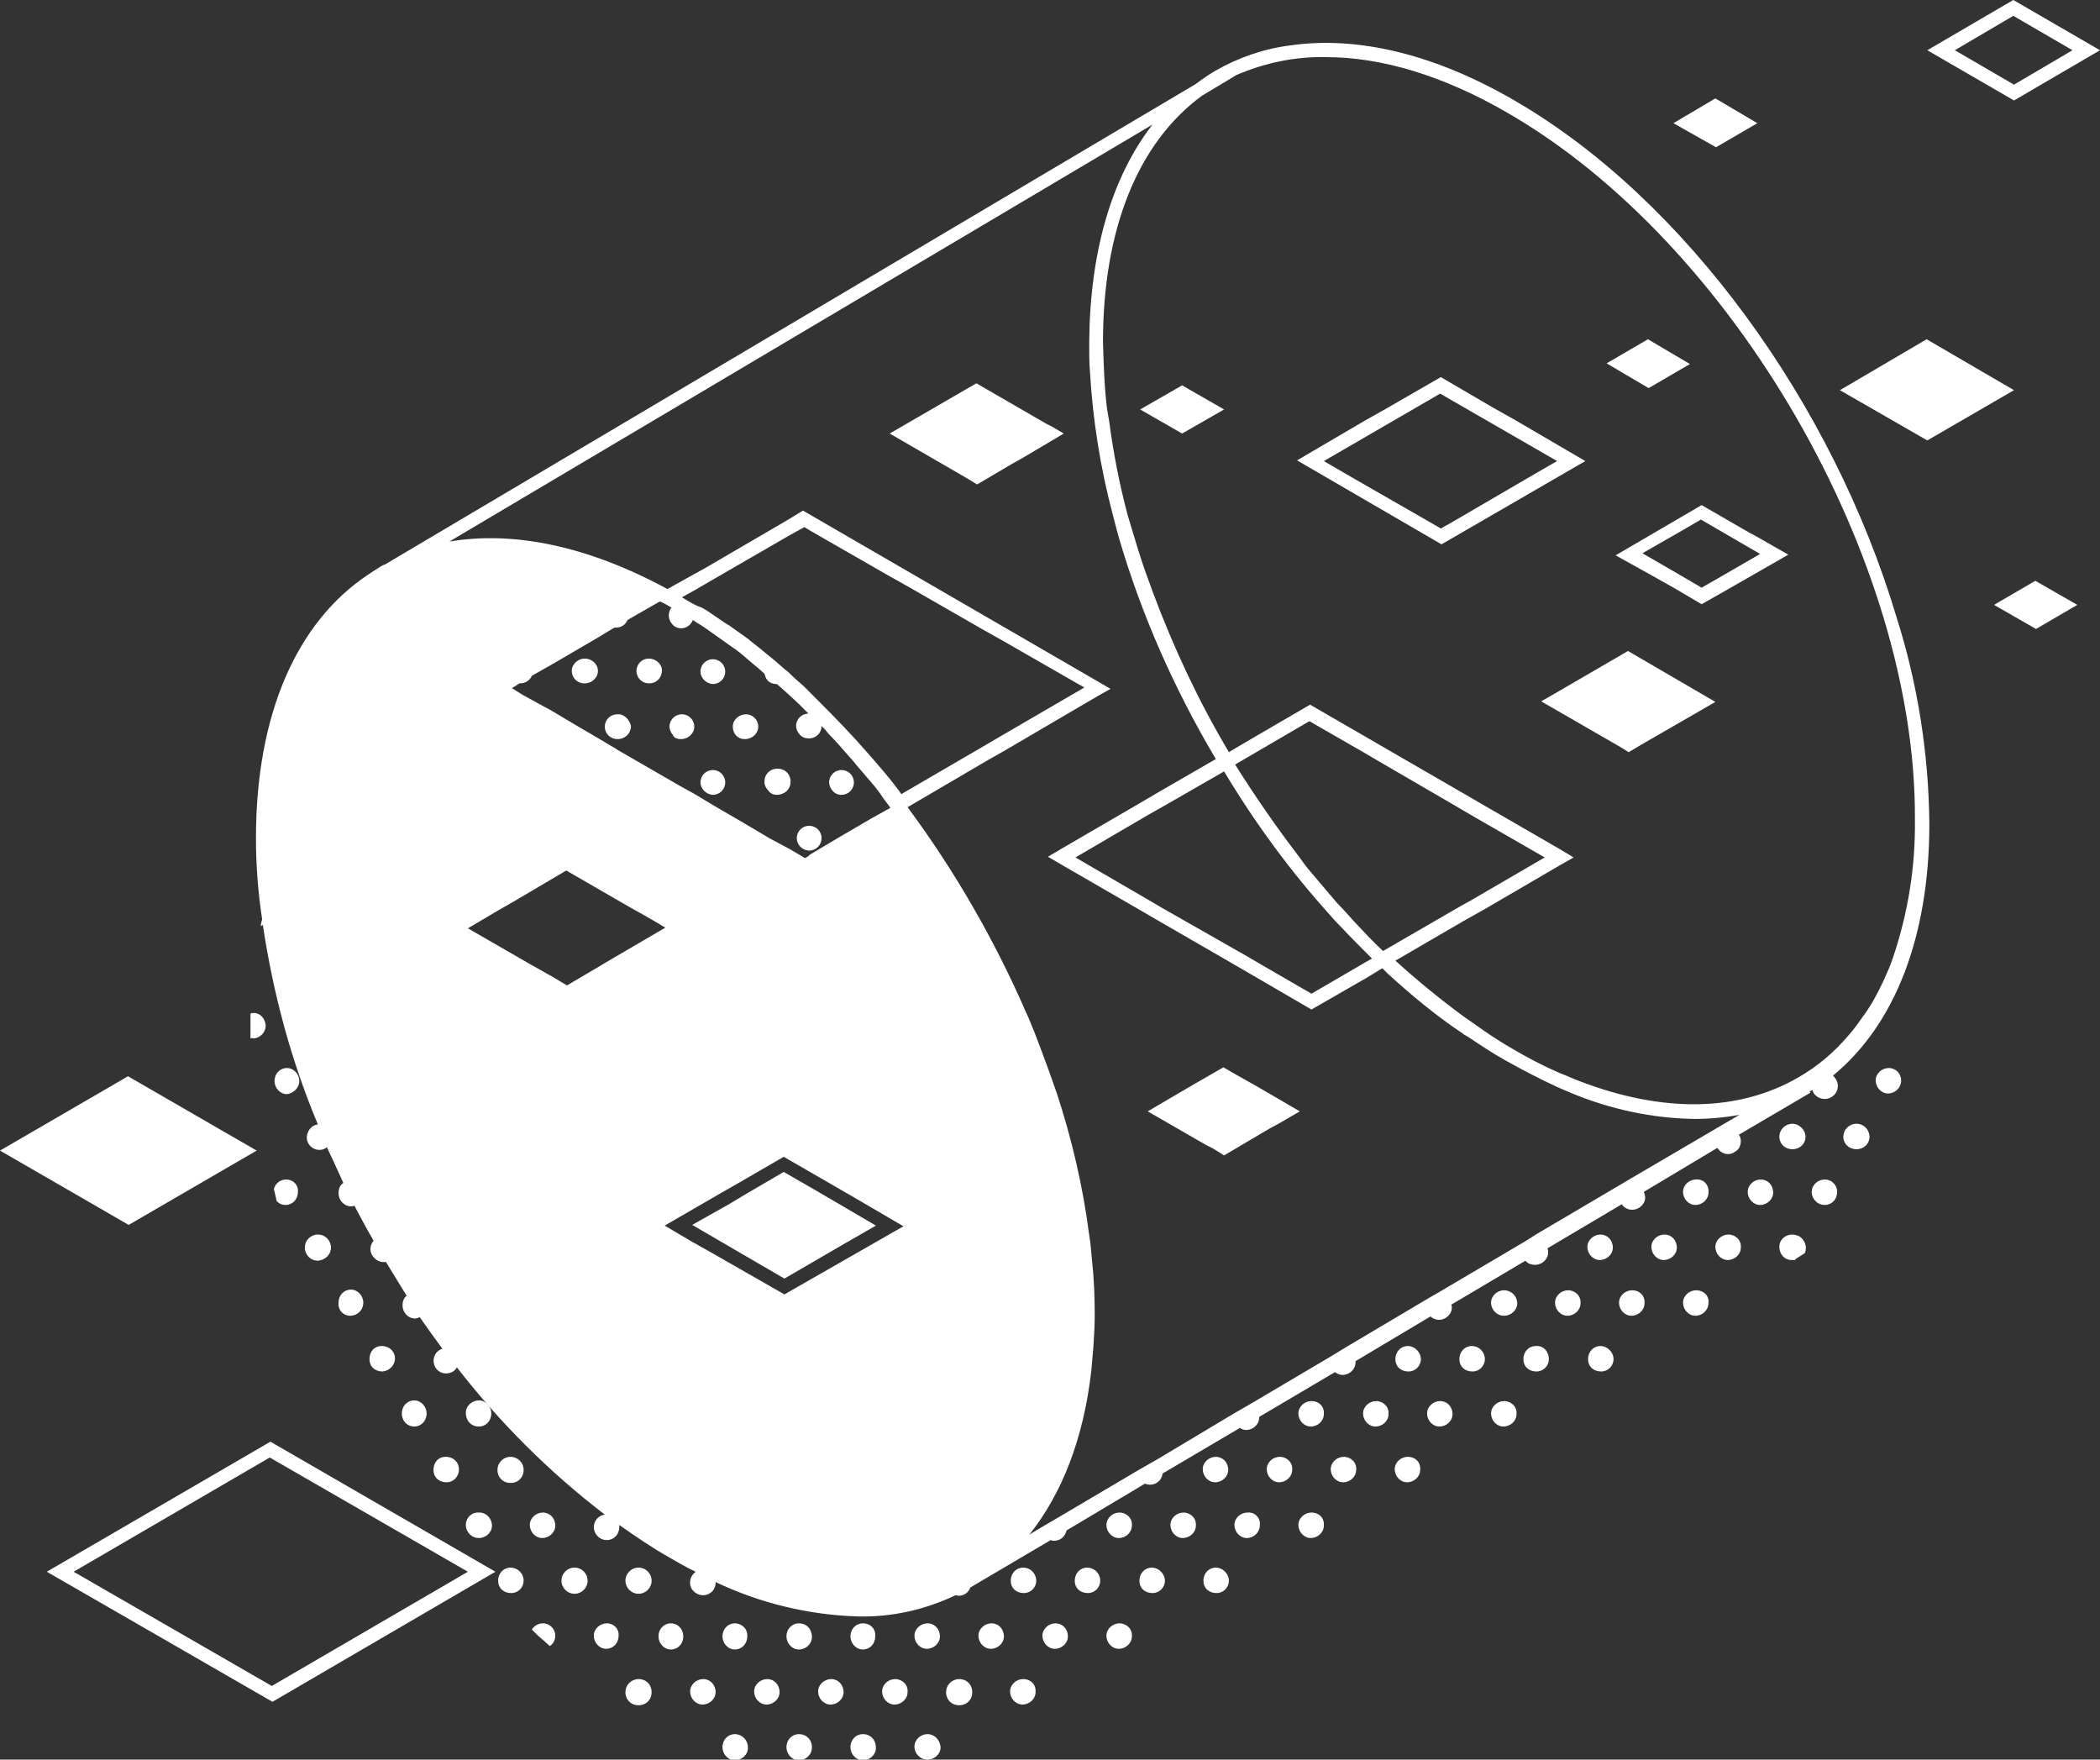 <?xml version="1.0" encoding="utf-8"?>
<!-- Generator: Adobe Illustrator 24.0.1, SVG Export Plug-In . SVG Version: 6.00 Build 0)  -->
<svg version="1.1" id="Layer_1" xmlns="http://www.w3.org/2000/svg" xmlns:xlink="http://www.w3.org/1999/xlink" x="0px" y="0px"
	 viewBox="0 0 305.2 255.7" style="enable-background:new 0 0 305.2 255.7;" xml:space="preserve">
<rect x="0" y="0" width="305.2" height="255.7" fill="#333333" stroke="none"/>
<style type="text/css">
	.st0{fill:none;}
	.st1{fill:#FFF;}
</style>
<title>topic-streams</title>
<g id="Layer_2_1_">
	<g id="Layer_1-2">
		<polygon class="st0" points="39.5,245 68,228.4 39.3,211.8 10.7,228.4 		"/>
		<polygon class="st0" points="292.6,2.3 284.1,7.3 292.7,12.2 301.3,7.3 		"/>
		<path class="st1" d="M274.5,155.2L274.5,155.2c-1,0-1.9,0.8-1.9,1.8v0l0,0c0,1,0.8,1.9,1.8,1.9c0,0,0,0,0,0l0,0
			c1,0,1.9-0.8,1.9-1.9l0,0C276.3,156,275.5,155.2,274.5,155.2L274.5,155.2z"/>
		<path class="st1" d="M265.2,171.4L265.2,171.4c-1,0-1.9,0.8-1.9,1.8v0l0,0c0,1,0.8,1.9,1.9,1.9l0,0l0,0c1,0,1.8-0.8,1.8-1.9l0,0
			C267,172.2,266.2,171.4,265.2,171.4z"/>
		<path class="st1" d="M269.8,163.3c-1,0-1.9,0.8-1.9,1.9c0,1,0.8,1.8,1.9,1.8s1.9-0.8,1.9-1.8S270.9,163.3,269.8,163.3L269.8,163.3
			z"/>
		<path class="st1" d="M255.9,171.4L255.9,171.4c-1,0-1.9,0.8-1.9,1.8c0,0,0,0,0,0l0,0c0,1,0.8,1.9,1.8,1.9h0l0,0
			c1,0,1.9-0.8,1.9-1.8v0l0,0C257.7,172.2,256.9,171.4,255.9,171.4z"/>
		<path class="st1" d="M260.5,163.3c-1,0-1.9,0.8-1.9,1.9c0,1,0.8,1.8,1.9,1.8s1.9-0.8,1.9-1.8S261.5,163.3,260.5,163.3L260.5,163.3
			z"/>
		<path class="st1" d="M260.5,179.4c-1,0-1.9,0.7-1.9,1.8c0,1,0.7,1.9,1.8,1.9c0.2,0,0.3,0,0.5,0l0-0.1c0.5-0.3,0.9-0.6,1.4-0.9
			c0.4-0.9,0-2-0.9-2.5C261.1,179.5,260.8,179.4,260.5,179.4z"/>
		<path class="st1" d="M246.5,171.4L246.5,171.4c-1,0-1.9,0.8-1.9,1.8v0l0,0c0,1,0.8,1.9,1.8,1.9h0l0,0c1,0,1.9-0.8,1.9-1.8
			c0,0,0,0,0,0l0,0C248.4,172.2,247.6,171.3,246.5,171.4C246.5,171.3,246.5,171.3,246.5,171.4z"/>
		<path class="st1" d="M246.5,187.5L246.5,187.5c-1,0-1.9,0.8-1.9,1.8v0l0,0c0,1,0.8,1.9,1.8,1.9c0,0,0,0,0,0l0,0
			c1,0,1.9-0.8,1.9-1.9l0,0l0,0C248.4,188.3,247.6,187.5,246.5,187.5C246.5,187.5,246.5,187.5,246.5,187.5z"/>
		<path class="st1" d="M251.2,179.4c-1,0-1.9,0.8-1.9,1.8s0.8,1.9,1.8,1.9c1,0,1.9-0.8,1.9-1.8c0,0,0,0,0,0
			C253.1,180.2,252.2,179.4,251.2,179.4C251.2,179.4,251.2,179.4,251.2,179.4z"/>
		<path class="st1" d="M237.2,187.5L237.2,187.5c-1,0-1.9,0.8-1.9,1.8v0l0,0c0,1,0.8,1.9,1.8,1.9c0,0,0,0,0,0l0,0
			c1,0,1.9-0.8,1.9-1.8c0,0,0,0,0,0l0,0C239.1,188.3,238.3,187.5,237.2,187.5L237.2,187.5z"/>
		<path class="st1" d="M241.9,179.4c-1,0-1.9,0.8-1.9,1.8s0.8,1.9,1.8,1.9c1,0,1.9-0.8,1.9-1.8c0,0,0,0,0,0
			C243.7,180.2,242.9,179.4,241.9,179.4z"/>
		<path class="st1" d="M227.9,187.5L227.9,187.5c-1,0-1.9,0.8-1.9,1.8v0l0,0c0,1,0.8,1.9,1.8,1.9c0,0,0,0,0,0l0,0
			c1,0,1.9-0.8,1.9-1.8c0,0,0,0,0,0l0,0C229.8,188.3,228.9,187.5,227.9,187.5L227.9,187.5z"/>
		<path class="st1" d="M232.6,179.4c-1,0-1.9,0.8-1.9,1.8s0.8,1.9,1.8,1.9c1,0,1.9-0.8,1.9-1.8c0,0,0,0,0,0
			C234.4,180.2,233.6,179.4,232.6,179.4C232.6,179.4,232.6,179.4,232.6,179.4z"/>
		<path class="st1" d="M232.6,195.6c-1,0-1.8,0.8-1.8,1.9s0.8,1.8,1.9,1.8c1,0,1.8-0.8,1.8-1.8S233.6,195.6,232.6,195.6L232.6,195.6
			z"/>
		<path class="st1" d="M218.6,187.5L218.6,187.5c-1,0-1.9,0.8-1.9,1.8c0,0,0,0,0,0l0,0c0,1,0.8,1.9,1.9,1.9l0,0l0,0
			c1,0,1.9-0.8,1.9-1.8c0,0,0,0,0,0l0,0C220.5,188.3,219.6,187.5,218.6,187.5L218.6,187.5z"/>
		<path class="st1" d="M218.6,203.6L218.6,203.6c-1,0-1.9,0.8-1.9,1.8c0,0,0,0,0,0l0,0c0,1,0.8,1.9,1.8,1.9c0,0,0,0,0,0l0,0
			c1,0,1.9-0.8,1.9-1.8v0l0,0C220.5,204.4,219.6,203.6,218.6,203.6L218.6,203.6z"/>
		<path class="st1" d="M223.2,195.6c-1,0-1.8,0.8-1.8,1.9s0.8,1.8,1.9,1.8c1,0,1.8-0.8,1.8-1.8C225.1,196.4,224.3,195.5,223.2,195.6
			C223.3,195.5,223.3,195.5,223.2,195.6z"/>
		<path class="st1" d="M209.3,203.6L209.3,203.6c-1,0-1.9,0.8-1.9,1.8v0l0,0c0,1,0.8,1.9,1.8,1.9h0l0,0c1,0,1.9-0.8,1.9-1.8v0l0,0
			C211.1,204.4,210.3,203.6,209.3,203.6L209.3,203.6z"/>
		<path class="st1" d="M213.9,195.6c-1,0-1.8,0.8-1.8,1.9s0.8,1.8,1.9,1.8c1,0,1.8-0.8,1.8-1.8S215,195.6,213.9,195.6L213.9,195.6z"
			/>
		<path class="st1" d="M200,203.6L200,203.6c-1,0-1.9,0.8-1.9,1.8v0l0,0c0,1,0.8,1.9,1.8,1.9h0l0,0c1,0,1.9-0.8,1.9-1.8v0l0,0
			C201.9,204.4,201,203.6,200,203.6L200,203.6z"/>
		<path class="st1" d="M204.6,195.6c-1,0-1.8,0.8-1.8,1.9s0.8,1.8,1.9,1.8c1,0,1.8-0.8,1.8-1.8S205.6,195.6,204.6,195.6L204.6,195.6
			z"/>
		<path class="st1" d="M204.6,211.7c-1,0-1.9,0.8-1.9,1.8s0.8,1.9,1.8,1.9c1,0,1.9-0.8,1.9-1.8c0,0,0,0,0,0
			C206.5,212.5,205.7,211.7,204.6,211.7C204.6,211.7,204.6,211.7,204.6,211.7z"/>
		<path class="st1" d="M190.6,203.6L190.6,203.6c-1,0-1.9,0.8-1.9,1.8v0l0,0c0,1,0.8,1.9,1.8,1.9h0l0,0c1,0,1.9-0.8,1.9-1.8v0l0,0
			C192.5,204.4,191.7,203.6,190.6,203.6L190.6,203.6z"/>
		<path class="st1" d="M190.6,219.8L190.6,219.8c-1,0-1.9,0.8-1.9,1.8v0l0,0c0,1,0.8,1.9,1.8,1.9c0,0,0,0,0,0l0,0
			c1,0,1.9-0.8,1.9-1.8c0,0,0,0,0,0l0,0C192.5,220.6,191.7,219.8,190.6,219.8L190.6,219.8z"/>
		<path class="st1" d="M195.3,211.7c-1,0-1.9,0.8-1.9,1.8s0.8,1.9,1.8,1.9c1,0,1.9-0.8,1.9-1.8c0,0,0,0,0,0
			C197.2,212.5,196.3,211.7,195.3,211.7z"/>
		<path class="st1" d="M181.3,219.8L181.3,219.8c-1,0-1.9,0.8-1.9,1.8v0l0,0c0,1,0.8,1.9,1.8,1.9c0,0,0,0,0,0l0,0
			c1,0,1.9-0.8,1.9-1.9l0,0l0,0C183.2,220.6,182.4,219.7,181.3,219.8C181.3,219.7,181.3,219.7,181.3,219.8z"/>
		<path class="st1" d="M186,211.7c-1,0-1.9,0.8-1.9,1.8s0.8,1.9,1.8,1.9c1,0,1.9-0.8,1.9-1.8c0,0,0,0,0,0
			C187.9,212.5,187,211.7,186,211.7C186,211.7,186,211.7,186,211.7z"/>
		<path class="st1" d="M172,219.8L172,219.8c-1,0-1.9,0.8-1.9,1.8v0l0,0c0,1,0.8,1.9,1.8,1.9c0,0,0,0,0,0l0,0c1,0,1.9-0.8,1.9-1.8
			c0,0,0,0,0,0l0,0C173.9,220.6,173,219.8,172,219.8L172,219.8z"/>
		<path class="st1" d="M176.7,211.7c-1,0-1.9,0.8-1.9,1.8s0.8,1.9,1.8,1.9c1,0,1.9-0.8,1.9-1.8c0,0,0,0,0,0
			C178.5,212.5,177.7,211.7,176.7,211.7z"/>
		<path class="st1" d="M176.7,227.8c-1,0-1.8,0.8-1.8,1.9s0.8,1.8,1.9,1.8c1,0,1.8-0.8,1.8-1.8S177.7,227.8,176.7,227.8L176.7,227.8
			z"/>
		<path class="st1" d="M162.7,219.8L162.7,219.8c-1,0-1.9,0.8-1.9,1.8v0l0,0c0,1,0.8,1.9,1.8,1.9c0,0,0,0,0,0l0,0
			c1,0,1.9-0.8,1.9-1.8c0,0,0,0,0,0l0,0C164.6,220.6,163.7,219.8,162.7,219.8L162.7,219.8z"/>
		<path class="st1" d="M162.7,235.9L162.7,235.9c-1,0-1.9,0.8-1.9,1.8v0l0,0c0,1,0.8,1.9,1.8,1.9h0l0,0c1,0,1.9-0.8,1.9-1.8v0l0,0
			C164.6,236.7,163.7,235.9,162.7,235.9L162.7,235.9z"/>
		<path class="st1" d="M167.4,227.8c-1,0-1.8,0.8-1.8,1.9s0.8,1.8,1.9,1.8c1,0,1.8-0.8,1.8-1.8S168.4,227.8,167.4,227.8L167.4,227.8
			z"/>
		<path class="st1" d="M153.4,235.9L153.4,235.9c-1,0-1.9,0.8-1.9,1.8c0,0,0,0,0,0l0,0c0,1,0.8,1.9,1.8,1.9c0,0,0,0,0,0l0,0
			c1,0,1.9-0.8,1.9-1.8v0l0,0C155.2,236.7,154.4,235.9,153.4,235.9L153.4,235.9z"/>
		<path class="st1" d="M158,227.8c-1,0-1.8,0.8-1.8,1.9s0.8,1.8,1.9,1.8c1,0,1.8-0.8,1.8-1.8C159.9,228.6,159,227.8,158,227.8
			C158,227.8,158,227.8,158,227.8z"/>
		<path class="st1" d="M144.1,235.9L144.1,235.9c-1,0-1.9,0.8-1.9,1.8v0l0,0c0,1,0.8,1.9,1.8,1.9h0l0,0c1,0,1.9-0.8,1.9-1.8v0l0,0
			C145.9,236.7,145.1,235.9,144.1,235.9L144.1,235.9z"/>
		<path class="st1" d="M148.7,227.8c-1,0-1.8,0.8-1.8,1.9s0.8,1.8,1.9,1.8c1,0,1.8-0.8,1.8-1.8S149.8,227.8,148.7,227.8L148.7,227.8
			z"/>
		<path class="st1" d="M148.7,244c-1,0-1.9,0.8-1.9,1.8s0.8,1.9,1.8,1.9c1,0,1.9-0.8,1.9-1.8c0,0,0,0,0,0
			C150.6,244.8,149.8,244,148.7,244C148.7,244,148.7,244,148.7,244z"/>
		<path class="st1" d="M134.8,235.9L134.8,235.9c-1,0-1.9,0.8-1.9,1.8c0,0,0,0,0,0l0,0c0,1,0.8,1.9,1.8,1.9c0,0,0,0,0,0l0,0
			c1,0,1.9-0.8,1.9-1.8v0l0,0C136.6,236.7,135.8,235.9,134.8,235.9L134.8,235.9z"/>
		<path class="st1" d="M134.8,252L134.8,252c-1,0-1.9,0.8-1.9,1.8c0,0,0,0,0,0l0,0c0,1,0.8,1.9,1.9,1.9l0,0l0,0c1,0,1.9-0.8,1.9-1.8
			c0,0,0,0,0,0l0,0C136.6,252.8,135.8,252,134.8,252L134.8,252z"/>
		<path class="st1" d="M139.4,244c-1,0-1.9,0.8-1.9,1.9s0.8,1.9,1.9,1.9s1.9-0.8,1.9-1.9C141.3,244.8,140.5,244,139.4,244
			C139.4,244,139.4,244,139.4,244z"/>
		<path class="st1" d="M125.4,235.9L125.4,235.9c-1,0-1.8,0.8-1.8,1.9l0,0l0,0c0,1,0.8,1.9,1.8,1.9c0,0,0,0,0,0l0,0
			c1,0,1.8-0.8,1.8-1.9l0,0l0,0C127.3,236.7,126.5,235.9,125.4,235.9C125.4,235.9,125.4,235.9,125.4,235.9z"/>
		<path class="st1" d="M125.4,252L125.4,252c-1,0-1.8,0.8-1.8,1.9l0,0l0,0c0,1,0.8,1.9,1.8,1.9c0,0,0,0,0,0l0,0c1,0,1.9-0.8,1.9-1.8
			c0,0,0,0,0,0l0,0C127.3,252.8,126.5,252,125.4,252C125.4,252,125.4,252,125.4,252z"/>
		<path class="st1" d="M130.1,244c-1,0-1.9,0.8-1.9,1.8s0.8,1.9,1.8,1.9c1,0,1.9-0.8,1.9-1.8c0,0,0,0,0,0
			C132,244.8,131.1,244,130.1,244z"/>
		<path class="st1" d="M116.1,235.9L116.1,235.9c-1,0-1.8,0.8-1.8,1.9l0,0l0,0c0,1,0.8,1.9,1.8,1.9c0,0,0,0,0,0l0,0
			c1,0,1.9-0.8,1.9-1.8c0,0,0,0,0,0l0,0C118,236.7,117.2,235.9,116.1,235.9C116.1,235.9,116.1,235.9,116.1,235.9z"/>
		<path class="st1" d="M116.1,252L116.1,252c-1,0-1.8,0.8-1.8,1.9l0,0l0,0c0,1,0.8,1.9,1.8,1.9c0,0,0,0,0,0l0,0c1,0,1.9-0.8,1.9-1.9
			l0,0l0,0C118,252.8,117.2,252,116.1,252C116.1,252,116.1,252,116.1,252z"/>
		<path class="st1" d="M120.8,244c-1,0-1.9,0.8-1.9,1.8s0.8,1.9,1.8,1.9s1.9-0.8,1.9-1.8c0,0,0,0,0,0
			C122.6,244.8,121.8,244,120.8,244C120.8,244,120.8,244,120.8,244z"/>
		<path class="st1" d="M106.8,235.9L106.8,235.9c-1,0-1.8,0.8-1.8,1.9l0,0l0,0c0,1,0.8,1.9,1.8,1.9c0,0,0,0,0,0l0,0
			c1,0,1.8-0.8,1.8-1.9l0,0l0,0C108.7,236.7,107.8,235.9,106.8,235.9C106.8,235.9,106.8,235.9,106.8,235.9z"/>
		<path class="st1" d="M106.8,252L106.8,252c-1,0-1.8,0.8-1.8,1.9l0,0l0,0c0,1,0.8,1.9,1.8,1.9c0,0,0,0,0,0l0,0c1,0,1.9-0.8,1.9-1.8
			c0,0,0,0,0,0l0,0C108.7,252.8,107.8,252,106.8,252C106.8,252,106.8,252,106.8,252z"/>
		<path class="st1" d="M111.5,244c-1,0-1.9,0.8-1.9,1.8s0.8,1.9,1.8,1.9s1.9-0.8,1.9-1.8c0,0,0,0,0,0
			C113.3,244.8,112.5,244,111.5,244z"/>
		<path class="st1" d="M97.5,235.9L97.5,235.9c-1,0-1.8,0.8-1.8,1.9l0,0l0,0c0,1,0.8,1.9,1.8,1.9c0,0,0,0,0,0l0,0
			c1,0,1.8-0.8,1.8-1.9l0,0l0,0C99.3,236.7,98.5,235.9,97.5,235.9C97.5,235.9,97.5,235.9,97.5,235.9z"/>
		<path class="st1" d="M102.2,244c-1,0-1.9,0.8-1.9,1.8s0.8,1.9,1.8,1.9s1.9-0.8,1.9-1.8c0,0,0,0,0,0C104,244.8,103.2,244,102.2,244
			C102.2,244,102.2,244,102.2,244z"/>
		<path class="st1" d="M88.2,235.9L88.2,235.9c-1,0-1.9,0.8-1.9,1.8c0,0,0,0,0,0l0,0c0,1,0.8,1.9,1.8,1.9c0,0,0,0,0,0l0,0
			c1,0,1.8-0.8,1.8-1.9l0,0C90,236.7,89.2,235.9,88.2,235.9z"/>
		<circle class="st1" cx="92.8" cy="229.7" r="1.9"/>
		<path class="st1" d="M92.8,244c-1,0-1.9,0.8-1.9,1.9s0.8,1.9,1.9,1.9s1.9-0.8,1.9-1.9C94.7,244.8,93.9,244,92.8,244
			C92.8,244,92.8,244,92.8,244z"/>
		<path class="st1" d="M78.9,219.8L78.9,219.8c-1,0-1.9,0.8-1.9,1.8c0,0,0,0,0,0l0,0c0,1,0.8,1.9,1.8,1.9c0,0,0,0,0,0l0,0
			c1,0,1.9-0.8,1.9-1.8c0,0,0,0,0,0l0,0C80.7,220.6,79.9,219.8,78.9,219.8z"/>
		<path class="st1" d="M78.9,235.9L78.9,235.9c-0.7,0-1.3,0.4-1.6,0.9l0.9,0.9l0.7,0.6c0.3,0.3,0.7,0.6,1,0.9
			c0.5-0.3,0.8-0.9,0.8-1.5l0,0C80.7,236.7,79.9,235.9,78.9,235.9z"/>
		<circle class="st1" cx="83.5" cy="229.7" r="1.9"/>
		<path class="st1" d="M69.6,207.3c1,0,1.8-0.8,1.8-1.9l0,0l0,0c0-1-0.8-1.9-1.8-1.9c0,0,0,0,0,0l0,0c-1,0-1.9,0.8-1.9,1.8
			c0,0,0,0,0,0l0,0C67.7,206.5,68.5,207.3,69.6,207.3C69.5,207.3,69.5,207.3,69.6,207.3z"/>
		<path class="st1" d="M67.7,221.6c0,1,0.8,1.9,1.9,1.9l0,0l0,0c1,0,1.9-0.8,1.9-1.8c0,0,0,0,0,0l0,0c0-1-0.8-1.9-1.8-1.9
			c0,0,0,0,0,0l0,0C68.5,219.7,67.7,220.6,67.7,221.6C67.7,221.6,67.7,221.6,67.7,221.6z"/>
		<path class="st1" d="M74.2,211.7c-1,0-1.9,0.8-1.9,1.9s0.8,1.9,1.9,1.9s1.9-0.8,1.9-1.9C76.1,212.5,75.2,211.7,74.2,211.7
			C74.2,211.7,74.2,211.7,74.2,211.7z"/>
		<path class="st1" d="M74.2,227.8c-1,0-1.8,0.8-1.8,1.9s0.8,1.8,1.9,1.8c1,0,1.8-0.8,1.8-1.8C76.1,228.6,75.2,227.8,74.2,227.8
			C74.2,227.8,74.2,227.8,74.2,227.8z"/>
		<path class="st1" d="M60.2,207.3c1,0,1.8-0.8,1.8-1.9l0,0l0,0c0-1-0.8-1.9-1.8-1.9h0l0,0c-1,0-1.8,0.8-1.8,1.9l0,0l0,0
			C58.4,206.5,59.2,207.3,60.2,207.3L60.2,207.3z"/>
		<path class="st1" d="M66.7,213.5c0-1-0.8-1.8-1.9-1.8s-1.8,0.8-1.8,1.9s0.8,1.8,1.9,1.8C65.9,215.4,66.7,214.6,66.7,213.5
			L66.7,213.5z"/>
		<path class="st1" d="M50.9,191.2c1,0,1.9-0.8,1.9-1.9l0,0l0,0c0-1-0.8-1.9-1.8-1.9c0,0,0,0,0,0l0,0c-1,0-1.8,0.8-1.8,1.9l0,0l0,0
			C49.1,190.4,49.9,191.2,50.9,191.2C50.9,191.2,50.9,191.2,50.9,191.2z"/>
		<path class="st1" d="M57.4,197.4c0-1-0.8-1.8-1.9-1.8s-1.8,0.8-1.8,1.9s0.8,1.8,1.9,1.8C56.6,199.2,57.4,198.4,57.4,197.4
			L57.4,197.4z"/>
		<path class="st1" d="M43.5,157.1c0-1-0.8-1.9-1.8-1.9h0l0,0c-1,0-1.8,0.8-1.8,1.9l0,0l0,0c0,1,0.8,1.9,1.8,1.9c0,0,0,0,0,0l0,0
			C42.6,158.9,43.5,158.1,43.5,157.1z"/>
		<path class="st1" d="M41.6,171.4L41.6,171.4c-0.9,0-1.6,0.6-1.8,1.4c0,0.1,0.1,0.3,0.1,0.4c0.1,0.4,0.2,0.8,0.3,1.3
			c0.3,0.4,0.8,0.6,1.3,0.6l0,0c1,0,1.8-0.8,1.8-1.9l0,0l0,0C43.4,172.2,42.6,171.4,41.6,171.4z"/>
		<path class="st1" d="M48.1,181.3c0-1-0.8-1.9-1.9-1.9c-1,0-1.9,0.8-1.9,1.9c0,1,0.8,1.9,1.9,1.9c0,0,0,0,0,0
			C47.3,183.1,48.1,182.3,48.1,181.3L48.1,181.3z"/>
		<path class="st1" d="M36.9,150.9c1-0.1,1.8-1,1.7-2c-0.1-0.9-0.8-1.7-1.7-1.7c-0.2,0-0.3,0-0.5,0.1c0,0.2,0,0.4,0,0.6c0,1,0,2,0,3
			C36.6,150.8,36.8,150.9,36.9,150.9z"/>
		<path class="st1" d="M220.1,14.6c-11.7-6.8-22.9-9.4-32.6-8c-3.9,0.5-7.6,1.8-10.9,3.7c-1,0.6-1.9,1.2-2.8,1.9L56,82
			c-0.3,0.1-0.5,0.2-0.8,0.4c-0.5,0.3-0.9,0.6-1.4,0.9l-0.3,0.2l0,0c-10.5,7-16.3,20.5-16.3,38.3c0,3.9,0.3,7.9,0.9,11.8
			c-0.1,0.3-0.2,0.7-0.2,1c0.1-0.1,0.2-0.1,0.3-0.2c1.5,10,4.1,19.7,8,29c-1,0.1-1.7,1.1-1.6,2.1c0.1,0.9,0.9,1.6,1.8,1.6
			c0.4,0,0.8-0.1,1.1-0.4c0.8,1.7,1.6,3.4,2.4,5.2c-0.5,0.3-0.7,0.9-0.7,1.5l0,0c0,1,0.8,1.9,1.8,1.9h0l0,0c0.2,0,0.3,0,0.5-0.1
			c0.9,1.7,1.8,3.4,2.8,5.1c-0.7,0.8-0.6,1.9,0.2,2.6c0.3,0.3,0.8,0.5,1.2,0.5c0.1,0,0.2,0,0.4,0c1,1.6,2,3.3,3,4.9
			c-0.4,0.3-0.6,0.8-0.6,1.4l0,0c0,1,0.8,1.9,1.8,1.9c0,0,0,0,0,0l0,0c0.3,0,0.5-0.1,0.7-0.2c1.1,1.6,2.2,3.1,3.3,4.6
			c-1,0.3-1.5,1.3-1.2,2.3s1.3,1.5,2.3,1.2c0.4-0.1,0.8-0.4,1-0.8c6.2,8,13.4,15.2,21.5,21.4c-0.9,0.1-1.6,0.9-1.6,1.8l0,0
			c0,1,0.8,1.9,1.9,1.9l0,0l0,0c1,0,1.8-0.8,1.8-1.9l0,0c0-0.1,0-0.2,0-0.3c2.4,1.7,4.9,3.4,7.4,4.8c1.2,0.7,2.4,1.4,3.7,2
			c-0.8,0.6-1.1,1.7-0.5,2.6c0.6,0.8,1.7,1.1,2.6,0.5c0.5-0.3,0.8-0.9,0.8-1.5c0,0,0-0.1,0-0.1c6.5,3.1,13.6,4.8,20.8,5
			c4.9,0.1,9.7-1,14.1-3.1c0.1,0,0.3,0.1,0.4,0.1c0.8,0,1.5-0.5,1.7-1.2l11.7-6.9c0.2,0.1,0.3,0.1,0.5,0.1l0,0
			c0.9,0,1.6-0.6,1.8-1.5l11.4-6.8c0.9,0.4,2,0,2.4-0.9c0.1-0.2,0.1-0.4,0.2-0.6l11.2-6.6c0.3,0.2,0.6,0.3,0.9,0.3l0,0
			c1,0,1.9-0.8,1.9-1.8c0,0,0,0,0,0l0,0c0,0,0,0,0-0.1l11-6.5c0.3,0.2,0.7,0.4,1.1,0.4c1,0,1.9-0.8,1.9-1.8v0c0-0.1,0-0.2,0-0.2
			l10.9-6.5c0.3,0.3,0.8,0.5,1.2,0.5l0,0c1,0,1.9-0.8,1.9-1.8c0,0,0,0,0,0l0,0c0-0.1,0-0.3-0.1-0.4l10.8-6.4
			c0.3,0.4,0.8,0.6,1.4,0.6c1,0,1.9-0.8,1.9-1.8c0,0,0,0,0,0c0-0.2,0-0.4-0.1-0.6l10.8-6.4c0.3,0.5,0.9,0.8,1.5,0.8l0,0
			c1,0,1.9-0.8,1.9-1.8v0l0,0c0-0.3-0.1-0.5-0.2-0.8l10.7-6.4c0.5,0.9,1.7,1.2,2.5,0.6c0.6-0.3,0.9-0.9,0.9-1.6
			c0-0.3-0.1-0.7-0.3-0.9l10.4-6.1l-0.1-0.2l0.4-0.2c0.2,0.8,1,1.3,1.8,1.3l0,0c1,0,1.9-0.8,1.9-1.9l0,0c0-0.6-0.3-1.1-0.7-1.5
			c9-7.4,14-20.2,14-36.6c-0.1-10.2-1.7-20.4-4.8-30.1C266.4,58.8,245,29,220.1,14.6z M192.7,8.3c8.1,0,17.1,2.7,26.4,8.1
			c32.8,18.9,59.4,65,59.2,102.6c0.1,6.9-1,13.7-3.2,20.2c-0.4,1.2-0.9,2.3-1.4,3.4c-0.8,1.7-1.7,3.4-2.8,4.9c-0.7,1-1.4,2-2.2,2.9
			c-2.1,2.5-4.6,4.6-7.4,6.2c-8.7,5-19.6,5.1-31.5,0.6c-1.1-0.4-2.1-0.9-3.2-1.3c-2.3-1-4.6-2.2-6.8-3.5c-1.4-0.8-2.8-1.7-4.1-2.6
			c-1-0.7-2-1.4-3-2.1c-3.4-2.5-6.7-5.2-9.9-8.1l9.8-5.7l3.2-1.8l10.8-6.3l2.1-1.2l-2-1.2l-10.9-6.3l-3.1-1.8l-10.9-6.3l-3.1-1.8
			l-8.3-4.8l-7.9,4.6l-2.9,1.7l-1,0.6c-4.4-7.4-8-15.1-11-23.1c-0.4-1.1-0.8-2.2-1.2-3.3c-0.7-2-1.3-4-1.9-6c-0.2-0.7-0.4-1.3-0.6-2
			c-1.2-4.5-2.1-9.1-2.7-13.7l-0.3-1.7c-0.4-3.2-0.5-6.5-0.6-9.8c0-16.4,5.1-29,14.4-35.8l5-3C183.9,9.1,188.3,8.2,192.7,8.3z
			 M236.6,171.5l-0.5,0.3l-12.9,7.6l-1.4,0.9l-12.2,7.2l-1.9,1.1l-11.8,7l-2.3,1.4l-11.5,6.8l-2.6,1.5l-11.2,6.7l-2.8,1.6l-11,6.5
			l-2.9,1.7l-2,1.2c4.8-6,7.9-14.1,9-23.8c0.1-1.1,0.2-2.2,0.3-3.4c0.1-1.6,0.2-3.1,0.2-4.7c0-2.6-0.1-5.3-0.4-8
			c-0.1-1.2-0.2-2.4-0.4-3.6c-0.9-7-2.5-13.9-4.7-20.6c-0.4-1.1-0.8-2.3-1.2-3.4c-0.7-1.9-1.4-3.8-2.1-5.6c-0.4-0.9-0.7-1.8-1.1-2.6
			c-4.6-10.6-10.4-20.7-17.3-30l11.6-6.8l2.3-1.3l11.6-6.8l2.4-1.4l1.6-0.9l-44.7-25.9l-0.5,0.3l-1.8,1.1l-12,7l-2,1.1l-3.4,1.9
			c-11.4-6.2-22.3-8.5-31.7-6.9l102.2-60.6c-5.9,7.6-9.1,18.4-9.2,31.6c0,0.2,0,0.4,0,0.6c0,1.2,0,2.4,0.1,3.6
			c0.4,7,1.5,14,3.3,20.8c0.3,1.2,0.6,2.3,0.9,3.4c3.3,11.3,8.1,22.1,14.1,32.2l-8.3,4.8l-2.9,1.7l-11,6.4l-2.2,1.3l2.4,1.4
			l10.9,6.3l3.1,1.8l10.9,6.3l3.1,1.8l7.9,4.6l8-4.6l2.3-1.4l0.8,0.8c3.4,3.1,7,6.1,10.9,8.7c0.2,0.2,0.5,0.3,0.8,0.5
			c1.8,1.2,3.6,2.4,5.4,3.4c2.5,1.4,5,2.7,7.6,3.9c0.7,0.3,1.4,0.6,2.1,0.9c5.6,2.3,11.6,3.6,17.7,3.7c2.2,0,4.5-0.2,6.6-0.6
			L236.6,171.5z M99.1,86.8l1.8-1L104,84l10.9-6.3l2-1.1l1,0.6l10.8,6.2l3.2,1.8l10.8,6.2l3.2,1.8l10.8,6.2l0.9,0.5l-1.2,0.7
			l-11,6.4l-2.9,1.7l-11,6.4l-0.5,0.3l-0.5-0.7c-1.2-1.6-2.5-3.1-3.8-4.6c-0.8-0.9-1.6-1.8-2.4-2.7c-2.3-2.5-4.7-4.9-7-7.2l-0.4-0.4
			c-0.8-0.7-1.6-1.4-2.4-2.2l-0.4-0.3c-0.9-0.8-1.7-1.5-2.6-2.2l-0.6-0.5c-0.7-0.6-1.4-1.1-2-1.6l-0.1-0.1l-0.7-0.5
			c-0.7-0.5-1.4-1-2.1-1.5l-0.5-0.3l-0.6-0.4c-0.7-0.5-1.5-1-2.2-1.5l-0.7-0.4C100.8,87.9,100,87.3,99.1,86.8z M114,188.1l-10.3-5.9
			l-3.2-1.8l-3.9-2.3l8.3-4.8l2.8-1.6l6.2-3.6l9.7,5.6l2.4,1.4l5.3,3.1L114,188.1z M89,139.3l-2.7,1.6l-3.9,2.3l-2-1.2l-3.2-1.8
			l-9.2-5.3l4.4-2.6l2.1-1.2l7.8-4.6l9,5.2l3.2,1.8l2.2,1.3L89,139.3z M97.6,88.3L97.6,88.3c-0.3,0.3-0.4,0.8-0.4,1.2l0,0
			c0,0.4,0.2,0.9,0.5,1.2c0.3,0.4,0.8,0.6,1.3,0.6H99c0.8,0,1.4-0.5,1.7-1.2l0,0l0.6,0.4c0.7,0.4,1.4,0.9,2.1,1.4l0.7,0.5l1,0.7
			l1.4,1l0.3,0.2l0.8,0.6c0.2,0.2,0.5,0.4,0.7,0.6l0.7,0.6l1.2,1l0.9,0.8c0.1,0.3,0.2,0.7,0.4,0.9c0.3,0.4,0.8,0.6,1.3,0.6h0.1
			l0.8,0.7l1,0.9l1.4,1.3l0.8,0.8l0.6,0.6l0,0c-1,0-1.8,0.8-1.8,1.8l0,0c0,0.4,0.2,0.9,0.5,1.2c0.3,0.4,0.8,0.6,1.3,0.6h0.1
			c1,0,1.8-0.8,1.8-1.8l0,0l0.5,0.5l0.4,0.5c0.5,0.5,1,1.1,1.5,1.6l0.7,0.8c0.5,0.6,1,1.1,1.5,1.7l0.4,0.5c0.8,0.9,1.6,1.9,2.4,2.8
			l0.5,0.6l0.6,0.8l0.4,0.6c0.3,0.4,0.6,0.8,0.9,1.2l0.2,0.3l-0.9,0.5l-1.8,1l-4.8,2.8l-4.2,2.5l-0.2,0.2l-0.5,0.3l-2.2-1.3l-3-1.6
			l-3.7-2.2l-4.3-2.5l-3-1.8l-2-1.1l-9-5.2l-0.3-0.2l-2.7-1.6l-2.9-1.7l-3.7-2.2L76,101l-1.6-1l1.1-0.7h0.1c0.7,0,1.4-0.4,1.7-1.1
			l3-1.7l6-3.5l3-1.8h0.2c0.8,0,1.4-0.4,1.7-1.1l1.2-0.7l3.5-2l0,0C96.6,87.7,97.1,88,97.6,88.3L97.6,88.3z M180.7,110.4l2.4-1.4
			l7.2-4.2l8,4.6l1.7,1l12.2,7.1l1.7,1l10.6,6.1l-11,6.4l-1.1,0.6l-11.4,6.6c-1.5-1.4-2.9-2.9-4.3-4.4c-0.8-0.9-1.6-1.8-2.4-2.6
			c-1.3-1.5-2.6-3.1-3.9-4.6c-0.6-0.7-1.1-1.4-1.6-2.1c-3.3-4.3-6.4-8.8-9.3-13.4L180.7,110.4z M193.5,133.2c0.4,0.5,0.9,1,1.3,1.4
			c1.5,1.6,3,3.1,4.5,4.6l0.1,0.1l-0.9,0.5l-7.9,4.6l-7.6-4.4l-1.7-1L169,132l-1.7-1l-11-6.4l10.6-6.2l2.3-1.3l8.7-5
			C182.4,119.6,187.6,126.7,193.5,133.2L193.5,133.2z"/>
		<path class="st1" d="M6.8,228.4l32.8,18.9L72,228.4l-32.7-18.9L6.8,228.4z M68,228.4L39.5,245l-28.8-16.6l28.5-16.6L68,228.4z"/>
		<polygon class="st1" points="117.9,172.6 115.8,171.4 113.9,170.3 108.6,173.4 106.1,174.9 100.6,178 114,185.8 119.5,182.6 
			122.6,180.8 127.3,178.1 		"/>
		<polygon class="st1" points="37.3,167.2 18.6,156.4 0,167.2 18.7,178 		"/>
		<polygon class="st1" points="179.7,156.2 177.8,155.1 173.8,157.4 171.4,158.8 166.8,161.5 175.3,166.4 176.3,166.9 177.9,167.9 
			184.5,164 185.8,163.3 188.9,161.5 182.9,158 		"/>
		<polygon class="st1" points="224.9,101.4 224,101.9 224.3,102.1 235.4,108.5 236.7,109.3 238.9,108 249.3,102 236.6,94.6 		"/>
		<polygon class="st1" points="152.1,61.6 141.9,55.7 129.3,63 137.6,67.8 140.7,69.6 142,70.4 147.1,67.4 148.7,66.5 154.6,63 
			152.9,62 		"/>
		<path class="st1" d="M240.2,83.7l3.2,1.8l3.9,2.3l3-1.7l2.8-1.6l6.8-3.9l-4.9-2.8l-0.6-0.3l-7.1-4.1l-12.5,7.3L240.2,83.7z
			 M255.8,80.5l-3.8,2.2l-2.6,1.5l-2.1,1.2l-4.1-2.4l-0.7-0.4l-3.8-2.2l6.1-3.5l2.4-1.4l1.2,0.7L255.8,80.5z"/>
		<path class="st1" d="M305.2,7.3L292.6,0l-12.5,7.3l12.6,7.3L305.2,7.3z M284.1,7.3l8.5-5l8.6,5l-8.5,5L284.1,7.3z"/>
		<polygon class="st1" points="165.7,59.5 171.8,63 177.9,59.5 171.8,56 		"/>
		<polygon class="st1" points="245.6,52.9 239.5,49.3 233.5,52.8 239.6,56.4 		"/>
		<polygon class="st1" points="255.4,17.9 249.3,14.3 243.2,17.9 249.4,21.4 		"/>
		<polygon class="st1" points="289.8,87.9 295.9,91.4 301.9,87.9 295.8,84.4 		"/>
		<path class="st1" d="M230.4,67l-10.1-5.9l-3.2-1.8l-7.7-4.5l-7.8,4.5l-3.2,1.8l-9.9,5.8l21,12.2L230.4,67z M193.6,67.7l-1.2-0.7
			l16.9-9.8l17,9.8l-1.4,0.8l-3.1,1.8L211,75.9l-1.6,0.9l-1.9-1.1l-10.8-6.2L193.6,67.7z"/>
		<polygon class="st1" points="292.7,56.7 280,49.3 267.4,56.7 280.1,64 		"/>
		<path class="st1" d="M122.2,115.5h0.1c1,0,1.8-0.8,1.8-1.8c0-1-0.8-1.8-1.8-1.8c-1,0-1.8,0.8-1.8,1.8l0,0c0,0.4,0.2,0.9,0.5,1.2
			C121.2,115.2,121.7,115.5,122.2,115.5z"/>
		<path class="st1" d="M112.9,115.5L112.9,115.5c1.1,0,2-0.8,2-1.9s-0.8-1.9-1.9-1.9s-1.9,0.8-1.9,1.9c0,0.5,0.2,0.9,0.5,1.2
			C111.9,115.3,112.4,115.5,112.9,115.5z"/>
		<path class="st1" d="M117.5,123.6h0.1c1,0,1.8-0.8,1.8-1.8l0,0c0-1-0.8-1.8-1.8-1.8l0,0c-1,0-1.8,0.8-1.8,1.8l0,0
			C115.8,122.7,116.5,123.5,117.5,123.6L117.5,123.6z"/>
		<path class="st1" d="M103.5,99.4h0.1c1,0,1.8-0.8,1.8-1.8c0-1-0.8-1.8-1.8-1.8c-1,0-1.8,0.8-1.8,1.8l0,0
			C101.8,98.5,102.6,99.3,103.5,99.4L103.5,99.4z"/>
		<path class="st1" d="M103.5,115.5h0.1c1,0,1.8-0.8,1.8-1.8c0-1-0.8-1.8-1.8-1.8c-1,0-1.8,0.8-1.8,1.8l0,0
			C101.8,114.6,102.6,115.4,103.5,115.5L103.5,115.5z"/>
		<path class="st1" d="M108.2,107.4h0.1c1,0,1.9-0.8,1.9-1.8c0,0,0,0,0,0l0,0c0-1-0.8-1.8-1.8-1.8l0,0c-1,0-1.9,0.8-1.9,1.8
			c0,0,0,0,0,0l0,0C106.5,106.6,107.2,107.4,108.2,107.4L108.2,107.4z"/>
		<path class="st1" d="M89.7,103.8L89.7,103.8c-1,0-1.8,0.8-1.8,1.8l0,0c0,1,0.8,1.8,1.8,1.8h0.1c1,0,1.9-0.8,1.9-1.9l0,0l0,0
			C91.5,104.6,90.7,103.7,89.7,103.8C89.7,103.8,89.7,103.8,89.7,103.8z"/>
		<path class="st1" d="M94.3,95.7c-1,0-1.8,0.8-1.8,1.8c0,1,0.8,1.8,1.8,1.8h0.1c1,0,1.8-0.8,1.8-1.9C96.2,96.5,95.3,95.7,94.3,95.7
			L94.3,95.7z"/>
		<path class="st1" d="M98.9,107.4H99c1,0,1.9-0.8,1.9-1.8c0,0,0,0,0,0l0,0c0-1-0.8-1.8-1.8-1.8l0,0c-1,0-1.8,0.8-1.8,1.8l0,0
			c0,0.4,0.2,0.9,0.5,1.2C97.9,107.2,98.4,107.4,98.9,107.4z"/>
		<path class="st1" d="M85,95.7c-1,0-1.9,0.8-1.9,1.8c0,0,0,0,0,0c0,1,0.8,1.8,1.8,1.8H85c1,0,1.9-0.8,1.9-1.8S86,95.7,85,95.7
			C85,95.7,85,95.7,85,95.7L85,95.7z"/>
	</g>
</g>
</svg>
